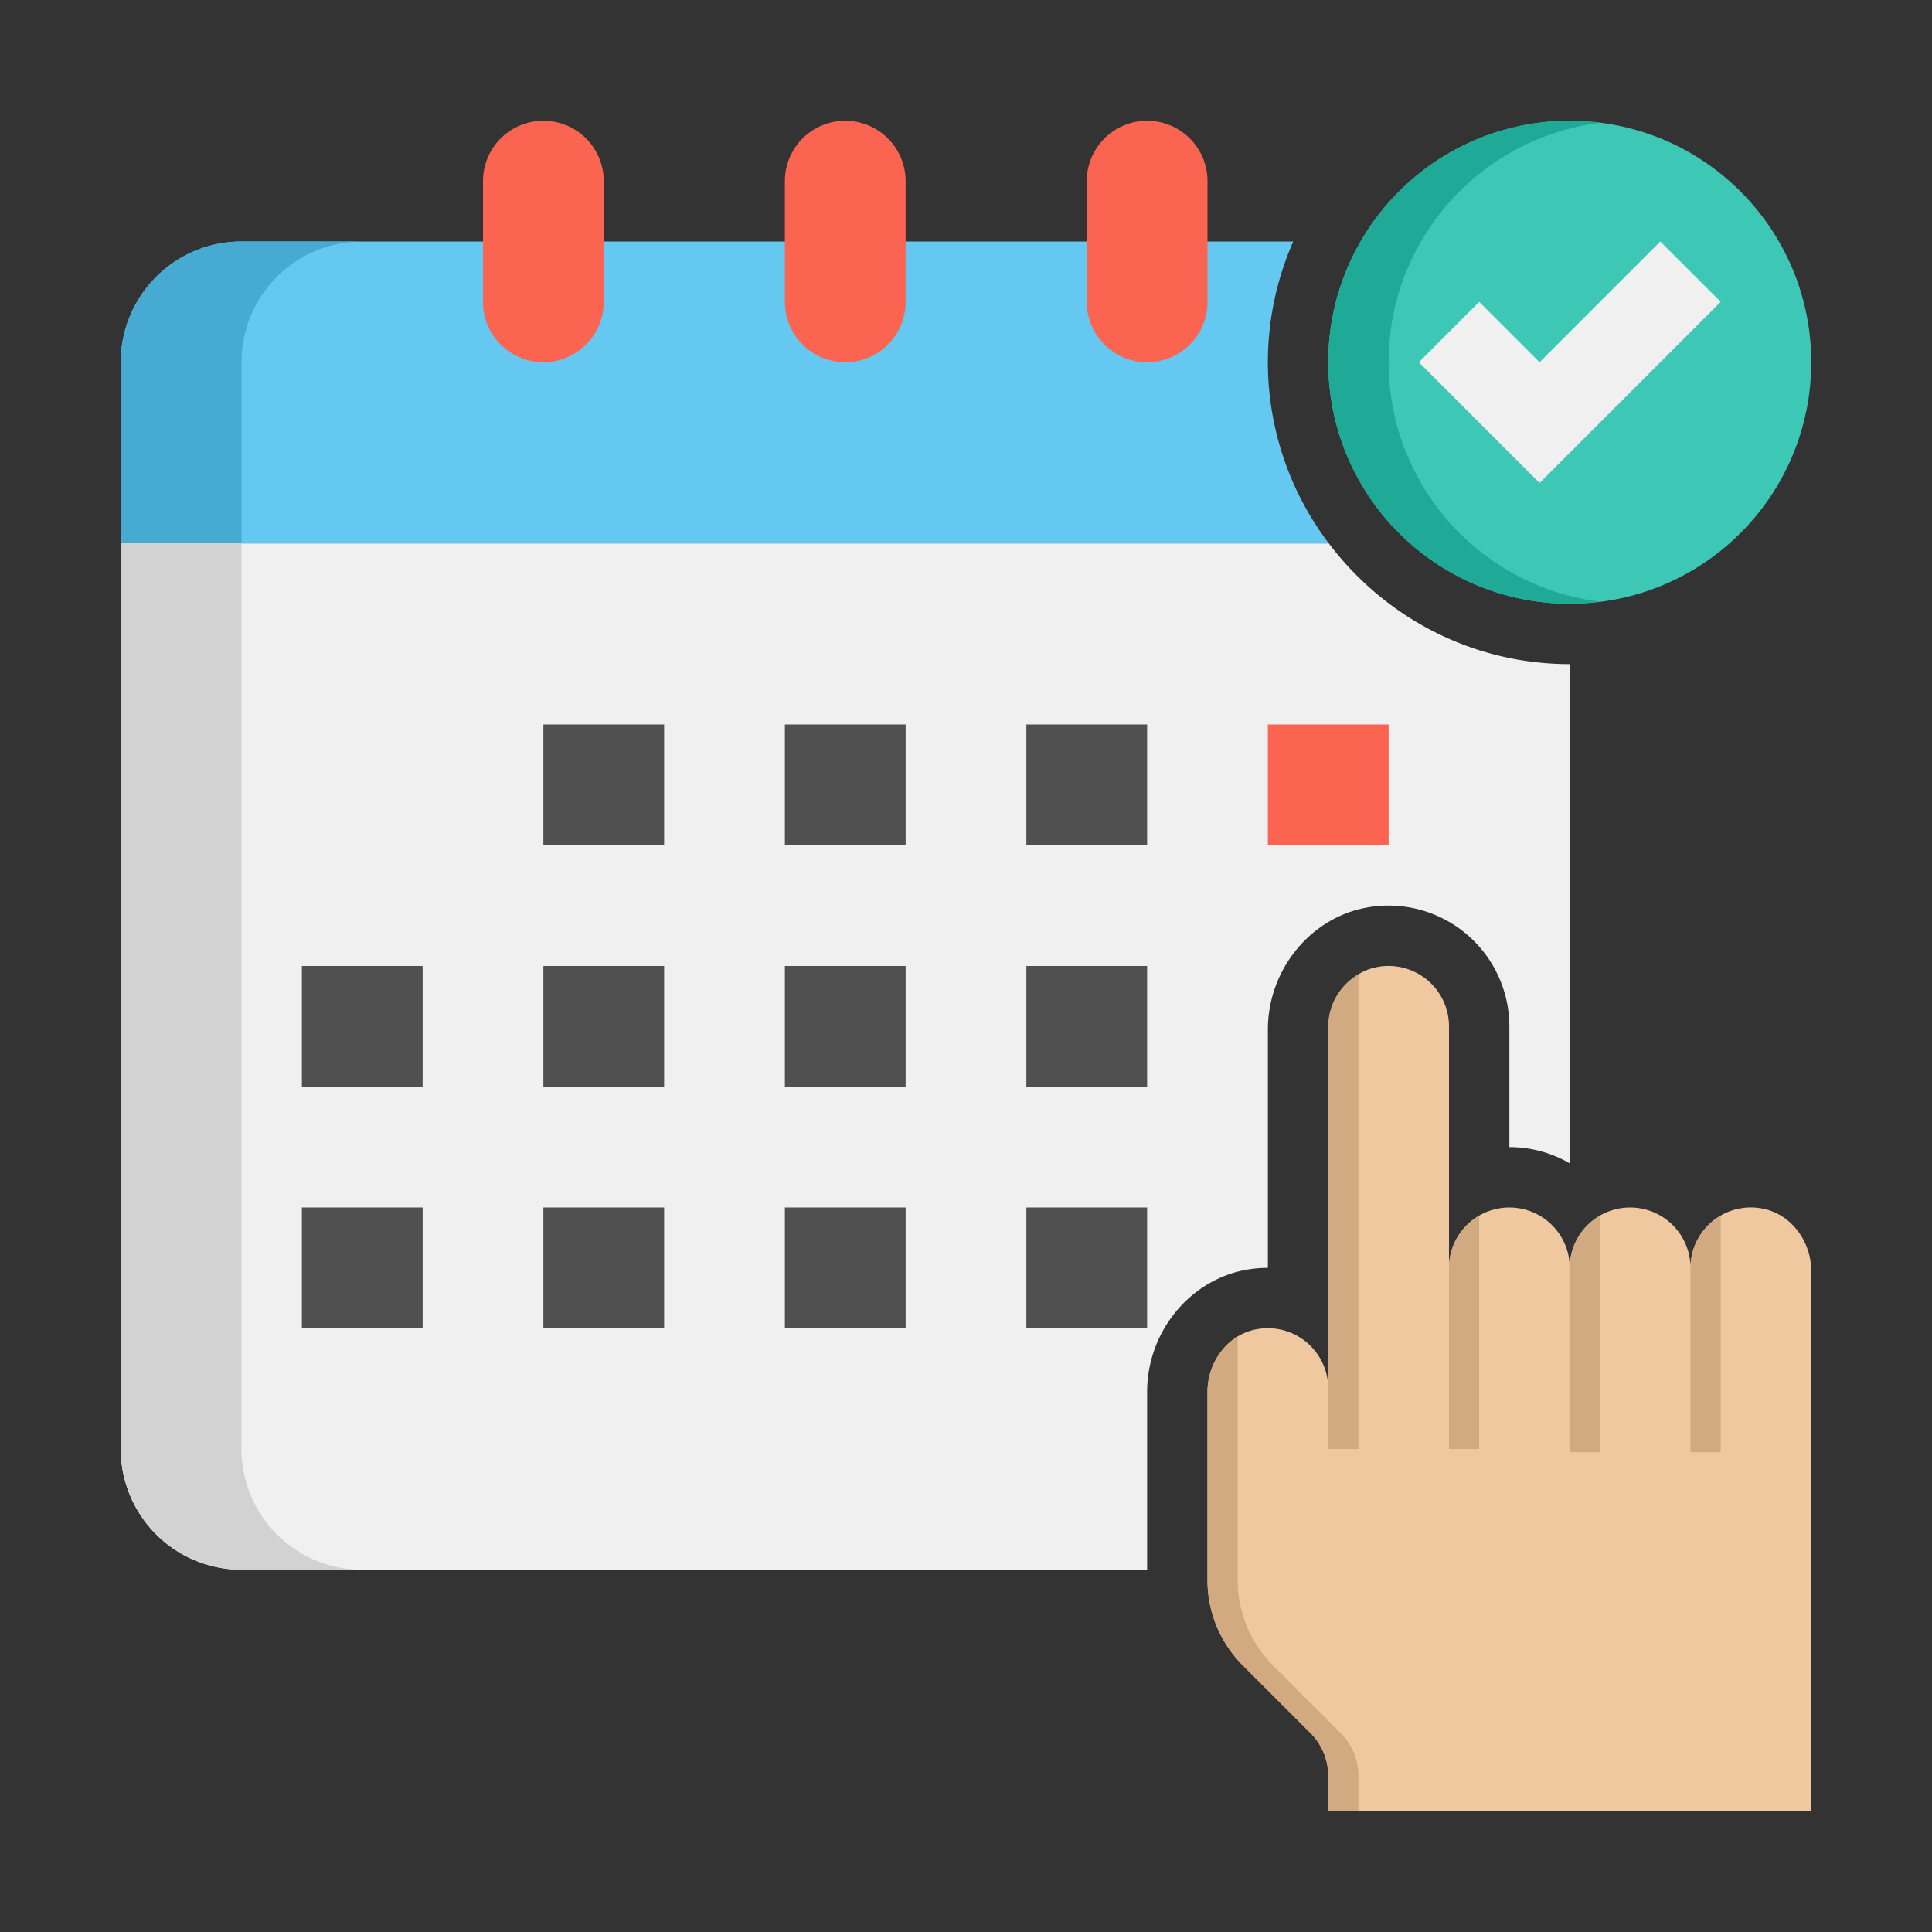 <svg xmlns="http://www.w3.org/2000/svg" version="1.1" xmlns:xlink="http://www.w3.org/1999/xlink" width="512" height="512" x="0" y="0" viewBox="0 0 64 64" style="enable-background:new 0 0 512 512" xml:space="preserve"><rect x="0" y="0" width="64" height="64" fill="#333333" stroke="none"/><g><path fill="#F0F0F0" d="M44.019 18H4v30a4 4 0 0 0 4 4h30v-5.893c0-2 1.437-3.743 3.343-4.054.222-.036.441-.053.657-.053v-7.893c0-2 1.437-3.743 3.343-4.054A4.004 4.004 0 0 1 50 34v4a3.97 3.97 0 0 1 2 .537V22c-3.262 0-6.154-1.577-7.981-4z" opacity="1" data-original="#f0f0f0"></path><path fill="#64C8F0" d="M42 12a9.93 9.93 0 0 1 .841-4H8a4 4 0 0 0-4 4v6h40.019A9.938 9.938 0 0 1 42 12z" opacity="1" data-original="#64c8f0"></path><path fill="#46AAD2" d="M12 8H8a4 4 0 0 0-4 4v6h4v-6a4 4 0 0 1 4-4z" opacity="1" data-original="#46aad2"></path><path fill="#D2D2D2" d="M8 48V18H4v30a4 4 0 0 0 4 4h4a4 4 0 0 1-4-4z" opacity="1" data-original="#d2d2d2"></path><path fill="#FA6450" d="M18 12a2 2 0 0 1-2-2V6a2 2 0 1 1 4 0v4a2 2 0 0 1-2 2zM28 12a2 2 0 0 1-2-2V6a2 2 0 1 1 4 0v4a2 2 0 0 1-2 2zM38 12a2 2 0 0 1-2-2V6a2 2 0 1 1 4 0v4a2 2 0 0 1-2 2z" opacity="1" data-original="#fa6450"></path><path fill="#505050" d="M18 24h4v4h-4zM26 24h4v4h-4zM34 24h4v4h-4z" opacity="1" data-original="#505050"></path><path fill="#FA6450" d="M42 24h4v4h-4z" opacity="1" data-original="#fa6450"></path><path fill="#505050" d="M10 32h4v4h-4zM18 32h4v4h-4zM26 32h4v4h-4zM34 32h4v4h-4zM10 40h4v4h-4zM18 40h4v4h-4zM26 40h4v4h-4zM34 40h4v4h-4z" opacity="1" data-original="#505050"></path><path fill="#F0C8A0" d="M60 60V42.107c0-.996-.681-1.92-1.664-2.08A2.001 2.001 0 0 0 56 42a2 2 0 1 0-4 0 2 2 0 1 0-4 0v-8a2.002 2.002 0 0 0-2.336-1.973c-.983.16-1.664 1.084-1.664 2.08V46a2.002 2.002 0 0 0-2.336-1.973c-.983.16-1.664 1.084-1.664 2.08v6.236c0 1.061.421 2.078 1.172 2.828l2.243 2.243c.374.375.585.884.585 1.414V60z" opacity="1" data-original="#f0c8a0"></path><path fill="#D2AA82" d="m44.414 57.414-2.243-2.243A3.999 3.999 0 0 1 41 52.343v-8.069c-.612.372-1 1.081-1 1.833v6.236c0 1.061.421 2.078 1.172 2.828l2.243 2.243c.374.375.585.884.585 1.414V60h1v-1.172a2 2 0 0 0-.586-1.414zM57 40.274v7.834h-1V42c0-.739.404-1.38 1-1.726zM52 48.107V42c0-.738.405-1.376 1-1.723v7.83zM48 42v6h1v-7.723c-.595.347-1 .985-1 1.723zM44 48h1V32.277c-.595.346-1 .984-1 1.723v12z" opacity="1" data-original="#d2aa82"></path><circle cx="52" cy="12" r="8" fill="#3CC8B4" opacity="1" data-original="#3cc8b4"></circle><path fill="#1EAA96" d="M46 12c0-4.079 3.055-7.438 7-7.931A8.047 8.047 0 0 0 52 4a8 8 0 0 0 0 16c.339 0 .672-.028 1-.069-3.945-.493-7-3.852-7-7.931z" opacity="1" data-original="#1eaa96"></path><path fill="#F0F0F0" d="m57 10-6 6-4-4 2-2 2 2 4-4z" opacity="1" data-original="#f0f0f0"></path></g></svg>